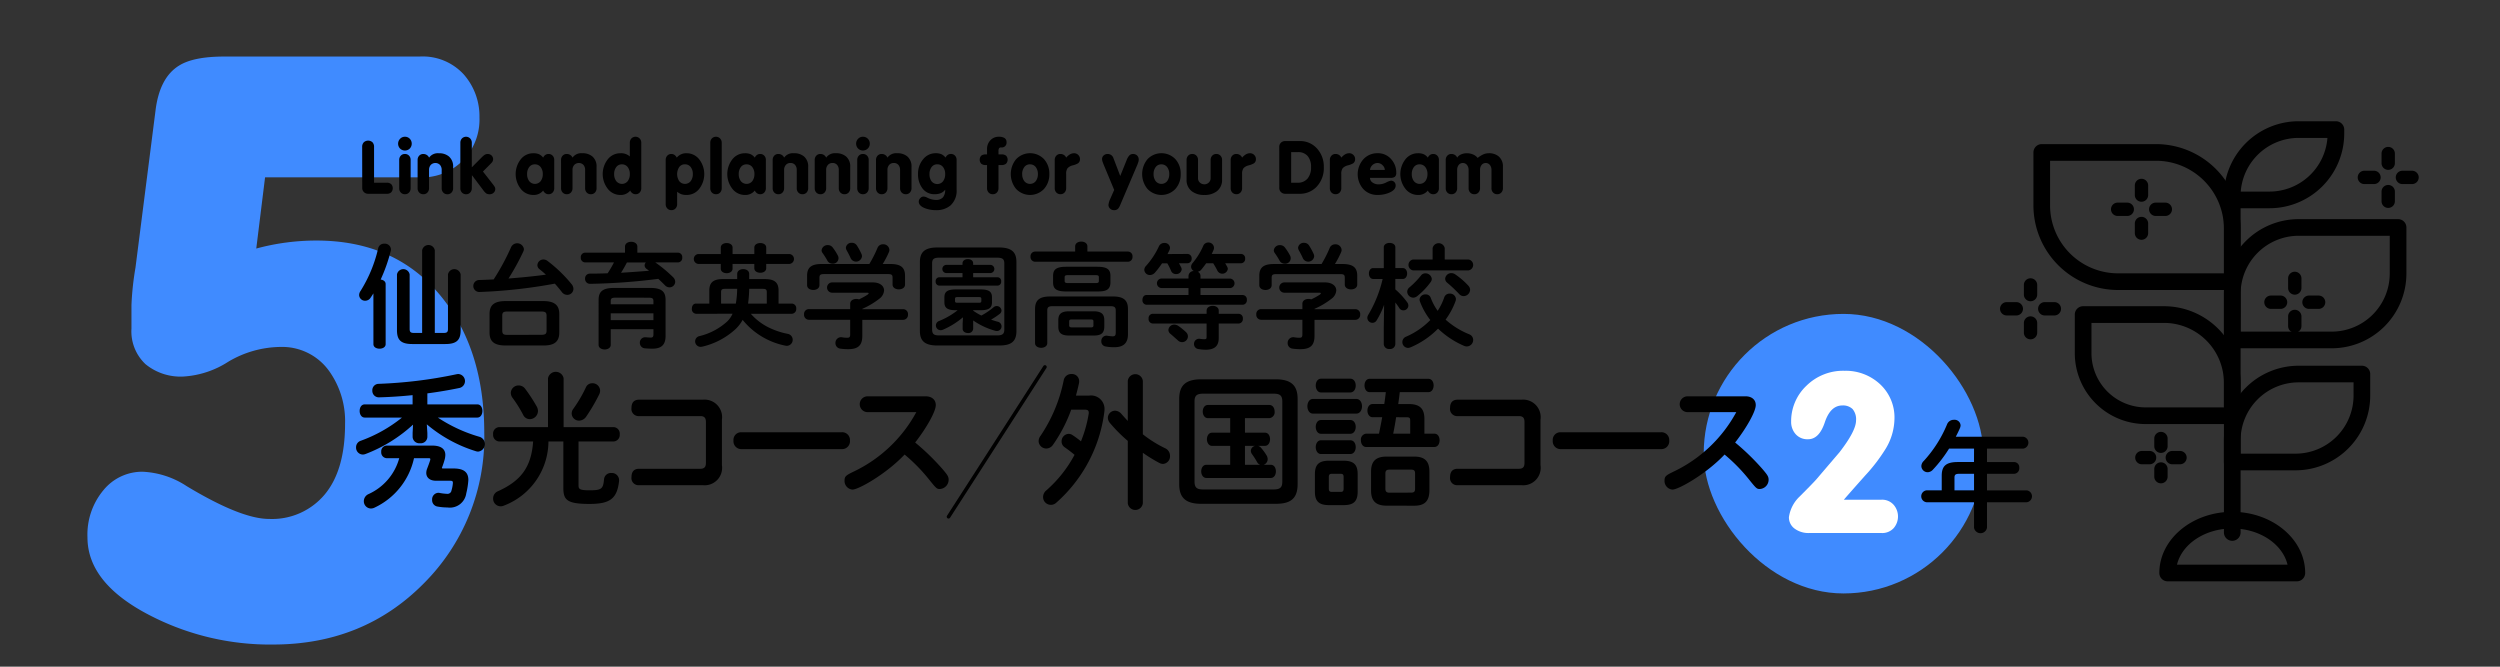 <svg xmlns="http://www.w3.org/2000/svg" viewBox="0 0 375 100">
  <rect x="0" y="0" width="375" height="100" fill="#333333" stroke="none"/>
  <g id="space">
    <g opacity="0">
      <rect width="375" height="100" fill="red"/>
    </g>
  </g>
  <g id="レイヤー_8" data-name="レイヤー 8">
    <path d="M349.761,52.243H334.838a1.25,1.25,0,0,1-1.25-1.25V44.071a11.218,11.218,0,0,1,11.2-11.2h14.923a1.25,1.25,0,0,1,1.25,1.25v6.921A11.217,11.217,0,0,1,349.761,52.243Zm-13.673-2.5h13.673a8.715,8.715,0,0,0,8.7-8.705V35.367H344.793a8.715,8.715,0,0,0-8.7,8.7Z"/>
    <path d="M334.838,43.5H317.7a12.7,12.7,0,0,1-12.685-12.684V22.866a1.25,1.25,0,0,1,1.25-1.25H323.4A12.7,12.7,0,0,1,336.088,34.3v7.95A1.249,1.249,0,0,1,334.838,43.5ZM307.511,24.116v6.7A10.2,10.2,0,0,0,317.7,41h15.892V34.3A10.2,10.2,0,0,0,323.4,24.116Z"/>
    <path d="M340.435,31.236h-5.6a1.25,1.25,0,0,1-1.25-1.25v-.6a11.218,11.218,0,0,1,11.2-11.2h5.6a1.25,1.25,0,0,1,1.25,1.25v.594A11.218,11.218,0,0,1,340.435,31.236Zm-4.322-2.5h4.322a8.716,8.716,0,0,0,8.68-8.05h-4.322A8.715,8.715,0,0,0,336.113,28.736Z"/>
    <path d="M334.838,63.61H321.847A10.64,10.64,0,0,1,311.22,52.982v-5.8a1.25,1.25,0,0,1,1.25-1.25H324.6a11.5,11.5,0,0,1,11.487,11.487V62.36A1.25,1.25,0,0,1,334.838,63.61ZM313.72,48.436v4.546a8.137,8.137,0,0,0,8.127,8.128h11.741V57.423a9,9,0,0,0-8.987-8.987Z"/>
    <path d="M334.838,81.121a1.25,1.25,0,0,1-1.25-1.25V29.778a1.25,1.25,0,0,1,2.5,0V79.871A1.249,1.249,0,0,1,334.838,81.121Z"/>
    <path d="M344.526,87.2H325.15a1.249,1.249,0,0,1-1.25-1.25c0-5.059,4.906-9.175,10.938-9.175s10.938,4.116,10.938,9.175A1.249,1.249,0,0,1,344.526,87.2Zm-17.978-2.5h16.58c-.742-3.086-4.177-5.425-8.29-5.425S327.29,81.615,326.548,84.7Z"/>
    <path d="M38.44,37.282a34.463,34.463,0,0,1,9-1.2q12,0,18.841,8.52,6.358,7.92,6.359,20.28A30.948,30.948,0,0,1,63.58,87.5q-9.061,9.18-22.62,9.18a39.2,39.2,0,0,1-18.6-4.44q-9.241-4.8-9.24-11.64a10.4,10.4,0,0,1,2.4-7.08,7.5,7.5,0,0,1,5.88-2.76,13.057,13.057,0,0,1,6.6,2.16q8.16,4.921,12.36,4.92a10.293,10.293,0,0,0,8.34-3.66q3.06-3.66,3.06-10.62a12.934,12.934,0,0,0-2.4-7.92,8.657,8.657,0,0,0-7.2-3.6,15.627,15.627,0,0,0-7.92,2.22,13.906,13.906,0,0,1-6.72,2.22,8.278,8.278,0,0,1-5.7-1.86,6.752,6.752,0,0,1-2.1-5.341V45.743a43.132,43.132,0,0,1,.6-5.58l3-23.52q.6-5.042,3.6-6.84,2.16-1.32,6.72-1.32H62.92a8.336,8.336,0,0,1,6.66,2.7,9.482,9.482,0,0,1,2.34,6.42,8.8,8.8,0,0,1-2.16,6.12,8.622,8.622,0,0,1-6.84,2.88H39.76Z" fill="#408bff"/>
    <g>
      <rect x="255.556" y="47.085" width="41.932" height="41.932" rx="20.966" fill="#408bff"/>
      <path d="M282.218,74.956a2.3,2.3,0,0,1,1.822.757,2.674,2.674,0,0,1,.016,3.5,2.306,2.306,0,0,1-1.838.74h-10.83A3.485,3.485,0,0,1,269.2,79.3a2.074,2.074,0,0,1-.861-1.723,5.28,5.28,0,0,1,1.623-3.113q1.92-1.92,2.451-2.516,1.755-2.055,3.511-4.108,2.483-3.211,2.483-4.769a2.365,2.365,0,0,0-.529-1.722,2.062,2.062,0,0,0-1.524-.53q-1.788,0-2.633,2.534t-2.5,2.533a2.339,2.339,0,0,1-1.887-.778,2.743,2.743,0,0,1-.663-1.838,7.314,7.314,0,0,1,2.285-5.4,7.83,7.83,0,0,1,5.73-2.252A7.541,7.541,0,0,1,282,57.621a6.791,6.791,0,0,1,2.169,5.226,8.913,8.913,0,0,1-1.325,4.478,25.887,25.887,0,0,1-3.046,3.982q-2.982,3.351-3.213,3.649Z" fill="#fff"/>
    </g>
    <g>
      <path d="M54.325,22.051a.96.96,0,0,1,.248-.71.976.976,0,0,1,1.292-.005.968.968,0,0,1,.243.716v5.355h1.914a.923.923,0,0,1,.659.219.909.909,0,0,1,0,1.219.915.915,0,0,1-.654.224h-2.8a.9.9,0,0,1-.627-.243.851.851,0,0,1-.265-.66Z"/>
      <path d="M60.739,20.511a.989.989,0,0,1,.726.3,1.064,1.064,0,0,1,0,1.473,1.037,1.037,0,0,1-1.453,0,1.05,1.05,0,0,1,.006-1.468A.982.982,0,0,1,60.739,20.511Zm-.858,3.475a.9.9,0,0,1,.236-.632.8.8,0,0,1,.622-.258.816.816,0,0,1,.616.253.886.886,0,0,1,.241.637v4.247a.915.915,0,0,1-.236.643.8.8,0,0,1-.621.259.816.816,0,0,1-.616-.253.9.9,0,0,1-.242-.649Z"/>
      <path d="M62.642,23.986a.9.9,0,0,1,.236-.632A.8.8,0,0,1,63.5,23.1a.927.927,0,0,1,.561.176.871.871,0,0,1,.3.374,1.6,1.6,0,0,1,1.474-.66,2.227,2.227,0,0,1,1.507.484,1.932,1.932,0,0,1,.627,1.551v3.212a.916.916,0,0,1-.237.643.8.8,0,0,1-.621.259.82.82,0,0,1-.617-.253.9.9,0,0,1-.241-.649v-2.74A1.126,1.126,0,0,0,66,24.74a.968.968,0,0,0-1.386,0,1.1,1.1,0,0,0-.258.753v2.74a.916.916,0,0,1-.237.643.8.8,0,0,1-.621.259.816.816,0,0,1-.616-.253.9.9,0,0,1-.242-.649Z"/>
      <path d="M69.054,21.412a.92.92,0,0,1,.237-.643.865.865,0,0,1,1.238.006.909.909,0,0,1,.242.637V25.1l1.4-1.408a4.72,4.72,0,0,1,.44-.408.876.876,0,0,1,.527-.186.815.815,0,0,1,.6.23.762.762,0,0,1,.231.562.8.8,0,0,1-.231.527c-.043.052-.168.18-.374.386l-.923.924,1.441,1.847a3.9,3.9,0,0,1,.264.364.714.714,0,0,1-.055.924.824.824,0,0,1-.649.275.91.91,0,0,1-.484-.11,2.026,2.026,0,0,1-.451-.473l-1.716-2.277-.022,1.958a.916.916,0,0,1-.237.643.8.8,0,0,1-.621.259.816.816,0,0,1-.616-.253.9.9,0,0,1-.243-.649Z"/>
      <path d="M83.135,28.233a.916.916,0,0,1-.237.643.8.8,0,0,1-.621.259.789.789,0,0,1-.49-.165,1,1,0,0,1-.313-.386,1.8,1.8,0,0,1-1.474.66,2.368,2.368,0,0,1-1.881-.913,3.593,3.593,0,0,1-.006-4.438A2.374,2.374,0,0,1,80,22.986a2.162,2.162,0,0,1,.841.142,1.671,1.671,0,0,1,.633.518,1.036,1.036,0,0,1,.286-.374.8.8,0,0,1,.517-.176.816.816,0,0,1,.616.253.887.887,0,0,1,.242.637Zm-4.07-2.123a1.707,1.707,0,0,0,.313,1.055,1.1,1.1,0,0,0,1.727,0,1.717,1.717,0,0,0,.314-1.05,1.665,1.665,0,0,0-.3-1.024,1.047,1.047,0,0,0-.881-.439,1.019,1.019,0,0,0-.863.418A1.691,1.691,0,0,0,79.065,26.11Z"/>
      <path d="M84.157,23.986a.9.9,0,0,1,.237-.632.8.8,0,0,1,.621-.258.923.923,0,0,1,.561.176.871.871,0,0,1,.3.374,1.6,1.6,0,0,1,1.474-.66,2.226,2.226,0,0,1,1.507.484,1.932,1.932,0,0,1,.627,1.551v3.212a.915.915,0,0,1-.236.643.805.805,0,0,1-.622.259.819.819,0,0,1-.616-.253.9.9,0,0,1-.242-.649v-2.74a1.125,1.125,0,0,0-.247-.753.968.968,0,0,0-1.386,0,1.092,1.092,0,0,0-.259.753v2.74a.919.919,0,0,1-.236.643.805.805,0,0,1-.622.259.818.818,0,0,1-.616-.253.9.9,0,0,1-.242-.649Z"/>
      <path d="M96.191,28.233a.915.915,0,0,1-.236.643.805.805,0,0,1-.622.259.787.787,0,0,1-.489-.165.989.989,0,0,1-.313-.386,1.8,1.8,0,0,1-1.475.66,2.368,2.368,0,0,1-1.88-.913,3.593,3.593,0,0,1-.006-4.438,2.371,2.371,0,0,1,1.886-.907,1.947,1.947,0,0,1,1.419.484V21.412a.916.916,0,0,1,.237-.643.863.863,0,0,1,1.237.006.9.9,0,0,1,.242.637Zm-4.07-2.123a1.708,1.708,0,0,0,.314,1.055,1.1,1.1,0,0,0,1.727,0,1.716,1.716,0,0,0,.313-1.05,1.665,1.665,0,0,0-.3-1.024,1.045,1.045,0,0,0-.88-.439,1.018,1.018,0,0,0-.863.418A1.692,1.692,0,0,0,92.121,26.11Z"/>
      <path d="M99.854,23.986a.9.9,0,0,1,.237-.632.8.8,0,0,1,.621-.258.781.781,0,0,1,.49.165,1,1,0,0,1,.313.385,1.8,1.8,0,0,1,1.475-.66,2.373,2.373,0,0,1,1.886.907,3.613,3.613,0,0,1,0,4.444,2.373,2.373,0,0,1-1.886.907,2.226,2.226,0,0,1-.826-.126,2.431,2.431,0,0,1-.593-.357v1.862a.915.915,0,0,1-.237.641.8.8,0,0,1-.622.258.816.816,0,0,1-.616-.253.9.9,0,0,1-.242-.649Zm4.071,2.124a1.665,1.665,0,0,0-.3-1.024,1.045,1.045,0,0,0-.88-.439,1.019,1.019,0,0,0-.863.418,1.918,1.918,0,0,0,0,2.1,1.1,1.1,0,0,0,1.727,0A1.717,1.717,0,0,0,103.925,26.11Z"/>
      <path d="M106.542,21.412a.916.916,0,0,1,.237-.643.863.863,0,0,1,1.237.006.909.909,0,0,1,.242.637v6.821a.919.919,0,0,1-.236.643.805.805,0,0,1-.622.259.819.819,0,0,1-.616-.253.9.9,0,0,1-.242-.649Z"/>
      <path d="M114.88,28.233a.916.916,0,0,1-.237.643.8.8,0,0,1-.621.259.792.792,0,0,1-.49-.165,1,1,0,0,1-.313-.386,1.8,1.8,0,0,1-1.474.66,2.368,2.368,0,0,1-1.881-.913,3.593,3.593,0,0,1-.006-4.438,2.374,2.374,0,0,1,1.887-.907,2.158,2.158,0,0,1,.841.142,1.671,1.671,0,0,1,.633.518,1.036,1.036,0,0,1,.286-.374.8.8,0,0,1,.517-.176.816.816,0,0,1,.616.253.887.887,0,0,1,.242.637Zm-4.07-2.123a1.707,1.707,0,0,0,.313,1.055,1.1,1.1,0,0,0,1.727,0,1.717,1.717,0,0,0,.314-1.05,1.665,1.665,0,0,0-.3-1.024,1.046,1.046,0,0,0-.88-.439,1.019,1.019,0,0,0-.864.418A1.691,1.691,0,0,0,110.81,26.11Z"/>
      <path d="M115.9,23.986a.906.906,0,0,1,.236-.632.8.8,0,0,1,.622-.258.927.927,0,0,1,.561.176.871.871,0,0,1,.3.374,1.6,1.6,0,0,1,1.474-.66,2.227,2.227,0,0,1,1.507.484,1.932,1.932,0,0,1,.627,1.551v3.212a.916.916,0,0,1-.237.643.8.8,0,0,1-.621.259.816.816,0,0,1-.616-.253.9.9,0,0,1-.242-.649v-2.74a1.126,1.126,0,0,0-.248-.753.867.867,0,0,0-.7-.292.877.877,0,0,0-.688.292,1.1,1.1,0,0,0-.258.753v2.74a.919.919,0,0,1-.236.643.808.808,0,0,1-.622.259.816.816,0,0,1-.616-.253.9.9,0,0,1-.242-.649Z"/>
      <path d="M122.206,23.986a.9.9,0,0,1,.237-.632.8.8,0,0,1,.621-.258.923.923,0,0,1,.561.176.871.871,0,0,1,.3.374,1.6,1.6,0,0,1,1.474-.66,2.226,2.226,0,0,1,1.507.484,1.932,1.932,0,0,1,.627,1.551v3.212a.919.919,0,0,1-.236.643.805.805,0,0,1-.622.259.819.819,0,0,1-.616-.253.9.9,0,0,1-.242-.649v-2.74a1.125,1.125,0,0,0-.247-.753.868.868,0,0,0-.7-.292.877.877,0,0,0-.688.292,1.1,1.1,0,0,0-.258.753v2.74a.919.919,0,0,1-.236.643.805.805,0,0,1-.622.259.818.818,0,0,1-.616-.253.9.9,0,0,1-.242-.649Z"/>
      <path d="M129.444,20.511a1.014,1.014,0,0,1,1.023,1.033,1,1,0,0,1-.3.737,1.036,1.036,0,0,1-1.452,0,1.048,1.048,0,0,1,.006-1.468A.979.979,0,0,1,129.444,20.511Zm-.858,3.475a.9.9,0,0,1,.237-.632.8.8,0,0,1,.621-.258.813.813,0,0,1,.616.253.887.887,0,0,1,.242.637v4.247a.919.919,0,0,1-.236.643.805.805,0,0,1-.622.259.819.819,0,0,1-.616-.253.9.9,0,0,1-.242-.649Z"/>
      <path d="M131.4,23.986a.906.906,0,0,1,.236-.632.8.8,0,0,1,.622-.258.927.927,0,0,1,.561.176.871.871,0,0,1,.3.374,1.6,1.6,0,0,1,1.474-.66,2.227,2.227,0,0,1,1.507.484,1.932,1.932,0,0,1,.627,1.551v3.212a.919.919,0,0,1-.236.643.805.805,0,0,1-.622.259.816.816,0,0,1-.616-.253.9.9,0,0,1-.242-.649v-2.74a1.126,1.126,0,0,0-.248-.753.866.866,0,0,0-.7-.292.877.877,0,0,0-.688.292,1.1,1.1,0,0,0-.258.753v2.74a.919.919,0,0,1-.236.643.808.808,0,0,1-.622.259.816.816,0,0,1-.616-.253.9.9,0,0,1-.242-.649Z"/>
      <path d="M143.491,28.452a2.96,2.96,0,0,1-.924,2.371,3.244,3.244,0,0,1-2.189.7,4.507,4.507,0,0,1-1.617-.285q-.945-.361-.946-1a.732.732,0,0,1,.226-.519.67.67,0,0,1,.489-.236,1.238,1.238,0,0,1,.528.151,2.993,2.993,0,0,0,1.287.355,1.369,1.369,0,0,0,1.1-.39,1.741,1.741,0,0,0,.33-1.15,1.524,1.524,0,0,1-.726.548,2.461,2.461,0,0,1-.858.135,2.188,2.188,0,0,1-1.859-.925,3.431,3.431,0,0,1-.627-2.1,3.322,3.322,0,0,1,.765-2.217,2.371,2.371,0,0,1,1.886-.907,2.164,2.164,0,0,1,.842.142,1.676,1.676,0,0,1,.632.518,1.059,1.059,0,0,1,.286-.374.8.8,0,0,1,.517-.176.818.818,0,0,1,.616.251.88.88,0,0,1,.242.634ZM140.6,24.647a1.019,1.019,0,0,0-.863.418,1.692,1.692,0,0,0-.314,1.045,1.767,1.767,0,0,0,.308,1.083,1.106,1.106,0,0,0,1.733-.011,1.753,1.753,0,0,0,.313-1.072,1.659,1.659,0,0,0-.3-1.024A1.045,1.045,0,0,0,140.6,24.647Z"/>
      <path d="M148.056,24.757h-.2a1.021,1.021,0,0,1-.665-.193.9.9,0,0,1-.006-1.21,1.026,1.026,0,0,1,.671-.193h.2V22.38a1.876,1.876,0,0,1,.5-1.336,1.68,1.68,0,0,1,1.281-.533,1.64,1.64,0,0,1,.77.153.679.679,0,0,1,.374.65.714.714,0,0,1-.814.8.359.359,0,0,0-.3.121.752.752,0,0,0-.094.441v.483h.473a1.032,1.032,0,0,1,.666.193.879.879,0,0,1-.006,1.205,1.011,1.011,0,0,1-.66.2h-.473v3.476a.915.915,0,0,1-.236.643.805.805,0,0,1-.622.259.819.819,0,0,1-.616-.253.9.9,0,0,1-.242-.649Z"/>
      <path d="M157.4,26.11a3.239,3.239,0,0,1-.8,2.233,2.88,2.88,0,0,1-4.18,0,3.506,3.506,0,0,1,0-4.466,2.892,2.892,0,0,1,4.18-.006A3.216,3.216,0,0,1,157.4,26.11Zm-4.07,0a1.707,1.707,0,0,0,.313,1.055,1.1,1.1,0,0,0,1.727,0,1.717,1.717,0,0,0,.314-1.05,1.665,1.665,0,0,0-.3-1.024,1.046,1.046,0,0,0-.88-.439,1.019,1.019,0,0,0-.864.418A1.691,1.691,0,0,0,153.325,26.11Z"/>
      <path d="M158.209,23.986a.9.9,0,0,1,.237-.632.8.8,0,0,1,.621-.258.923.923,0,0,1,.561.176.871.871,0,0,1,.3.374,2.238,2.238,0,0,1,.517-.462,1.253,1.253,0,0,1,.671-.2.861.861,0,0,1,.616.252.848.848,0,0,1,.264.638.715.715,0,0,1-.3.627,2.922,2.922,0,0,1-.77.3,1.583,1.583,0,0,0-.792.429,1.426,1.426,0,0,0-.209.885v2.113a.916.916,0,0,1-.237.643.8.8,0,0,1-.621.259.818.818,0,0,1-.616-.253.9.9,0,0,1-.242-.649Z"/>
      <path d="M167.129,28.489l-1.463-3.515q-.155-.361-.258-.654a1.434,1.434,0,0,1-.1-.422.733.733,0,0,1,.248-.588.868.868,0,0,1,.588-.214.9.9,0,0,1,.88.648l1.012,2.652.957-2.366a2.223,2.223,0,0,1,.363-.66.742.742,0,0,1,.572-.274.884.884,0,0,1,.638.23.841.841,0,0,1,.242.637,1.12,1.12,0,0,1-.06.341c-.041.125-.09.264-.149.418L168.053,30.7a2.226,2.226,0,0,1-.319.582.788.788,0,0,1-.616.243.824.824,0,0,1-.649-.275.748.748,0,0,1-.2-.5,2.717,2.717,0,0,1,.286-.955Z"/>
      <path d="M177.106,26.11a3.235,3.235,0,0,1-.8,2.233,2.88,2.88,0,0,1-4.18,0,3.506,3.506,0,0,1,0-4.466,2.892,2.892,0,0,1,4.18-.006A3.211,3.211,0,0,1,177.106,26.11Zm-4.07,0a1.708,1.708,0,0,0,.314,1.055,1.1,1.1,0,0,0,1.727,0,1.716,1.716,0,0,0,.313-1.05,1.671,1.671,0,0,0-.3-1.024,1.048,1.048,0,0,0-.881-.439,1.018,1.018,0,0,0-.863.418A1.692,1.692,0,0,0,173.036,26.11Z"/>
      <path d="M183.311,26.935a2.094,2.094,0,0,1-.793,1.759,2.943,2.943,0,0,1-1.869.55,2.974,2.974,0,0,1-1.87-.55,2.078,2.078,0,0,1-.792-1.759V23.986a.9.9,0,0,1,.236-.632.8.8,0,0,1,.621-.258.817.817,0,0,1,.617.253.886.886,0,0,1,.241.637v2.707a.892.892,0,0,0,.287.7.963.963,0,0,0,.66.253.933.933,0,0,0,.637-.232.9.9,0,0,0,.308-.725V23.986a.9.9,0,0,1,.237-.632.8.8,0,0,1,.621-.258.817.817,0,0,1,.617.253.887.887,0,0,1,.242.637Z"/>
      <path d="M184.6,23.986a.9.9,0,0,1,.237-.632.8.8,0,0,1,.621-.258.923.923,0,0,1,.561.176.871.871,0,0,1,.3.374,2.238,2.238,0,0,1,.517-.462,1.253,1.253,0,0,1,.671-.2.859.859,0,0,1,.616.252.848.848,0,0,1,.264.638.715.715,0,0,1-.3.627,2.922,2.922,0,0,1-.77.3,1.588,1.588,0,0,0-.792.429,1.433,1.433,0,0,0-.209.885v2.113a.916.916,0,0,1-.237.643.8.8,0,0,1-.621.259.818.818,0,0,1-.616-.253.9.9,0,0,1-.242-.649Z"/>
      <path d="M191.889,22.062a.86.86,0,0,1,.259-.666.9.9,0,0,1,.633-.237h2.133a3.387,3.387,0,0,1,2.7,1.189,4.006,4.006,0,0,1,.957,2.706,4.05,4.05,0,0,1-1.1,2.98,3.445,3.445,0,0,1-2.553,1.035h-2.133a.9.9,0,0,1-.627-.243.847.847,0,0,1-.265-.66Zm1.783,5.345h.945a1.866,1.866,0,0,0,1.54-.65,2.611,2.611,0,0,0,.5-1.7,2.472,2.472,0,0,0-.484-1.621,1.82,1.82,0,0,0-1.474-.618h-1.023Z"/>
      <path d="M199.479,23.986a.9.9,0,0,1,.237-.632.8.8,0,0,1,.622-.258.927.927,0,0,1,.561.176.871.871,0,0,1,.3.374,2.2,2.2,0,0,1,.517-.462,1.25,1.25,0,0,1,.671-.2.859.859,0,0,1,.615.252.844.844,0,0,1,.264.638.717.717,0,0,1-.3.627,2.938,2.938,0,0,1-.77.3,1.583,1.583,0,0,0-.792.429,1.426,1.426,0,0,0-.209.885v2.113a.92.92,0,0,1-.237.643.8.8,0,0,1-.621.259.82.82,0,0,1-.617-.253.9.9,0,0,1-.242-.649Z"/>
      <path d="M205.5,26.682a.828.828,0,0,0,.275.615,1.524,1.524,0,0,0,1.1.353,2.431,2.431,0,0,0,1.045-.276,2.6,2.6,0,0,1,.716-.274.692.692,0,0,1,.511.2.735.735,0,0,1,.2.545q0,.6-.83,1a4.292,4.292,0,0,1-1.864.395,2.825,2.825,0,0,1-2.173-.9A3.365,3.365,0,0,1,204.5,23.9a2.807,2.807,0,0,1,2.157-.918,2.593,2.593,0,0,1,2.024.9,2.971,2.971,0,0,1,.758,2.034.749.749,0,0,1-.2.595,1,1,0,0,1-.639.165Zm2.223-1.189a.983.983,0,0,0-.3-.671,1.068,1.068,0,0,0-.814-.374,1.17,1.17,0,0,0-1.112,1.045Z"/>
      <path d="M215.836,28.233a.915.915,0,0,1-.236.643.805.805,0,0,1-.622.259.787.787,0,0,1-.489-.165.989.989,0,0,1-.313-.386,1.8,1.8,0,0,1-1.475.66,2.368,2.368,0,0,1-1.88-.913,3.593,3.593,0,0,1-.006-4.438,2.371,2.371,0,0,1,1.886-.907,2.167,2.167,0,0,1,.842.142,1.686,1.686,0,0,1,.633.518,1.045,1.045,0,0,1,.285-.374.8.8,0,0,1,.517-.176.813.813,0,0,1,.616.253.883.883,0,0,1,.242.637Zm-4.07-2.123a1.708,1.708,0,0,0,.314,1.055,1.1,1.1,0,0,0,1.727,0,1.716,1.716,0,0,0,.313-1.05,1.665,1.665,0,0,0-.3-1.024,1.045,1.045,0,0,0-.88-.439,1.018,1.018,0,0,0-.863.418A1.692,1.692,0,0,0,211.766,26.11Z"/>
      <path d="M216.859,23.986a.906.906,0,0,1,.236-.632.8.8,0,0,1,.622-.258.927.927,0,0,1,.561.176.871.871,0,0,1,.3.374,1.332,1.332,0,0,1,.594-.49,2.149,2.149,0,0,1,.88-.17,2.384,2.384,0,0,1,.869.17,1.678,1.678,0,0,1,.726.534,4.555,4.555,0,0,1,.7-.462,2.084,2.084,0,0,1,.957-.242,2.226,2.226,0,0,1,1.507.484,1.932,1.932,0,0,1,.627,1.551v3.212a.916.916,0,0,1-.237.643.8.8,0,0,1-.621.259.818.818,0,0,1-.616-.253.9.9,0,0,1-.242-.649v-2.74a1.19,1.19,0,0,0-.231-.736.8.8,0,0,0-1.259-.006,1.2,1.2,0,0,0-.226.742v2.74a.916.916,0,0,1-.237.643.8.8,0,0,1-.621.259.818.818,0,0,1-.616-.253.9.9,0,0,1-.242-.649v-2.74a1.19,1.19,0,0,0-.231-.736.8.8,0,0,0-1.259-.006,1.2,1.2,0,0,0-.226.742v2.74a.919.919,0,0,1-.236.643.808.808,0,0,1-.622.259.818.818,0,0,1-.616-.253.9.9,0,0,1-.242-.649Z"/>
    </g>
    <g>
      <path d="M56.01,44.006c-.135.221-.271.425-.407.629a.97.97,0,0,1-.833.476.886.886,0,0,1-.9-.85,1.088,1.088,0,0,1,.2-.6,20.681,20.681,0,0,0,2.667-6.46.882.882,0,0,1,.917-.646.9.9,0,0,1,.987.849,1.391,1.391,0,0,1-.033.256A24.876,24.876,0,0,1,57.1,41.932c.391.051.747.272.747.679v9.011c0,.459-.458.68-.917.68s-.917-.221-.917-.68Zm7.311-6.46a.965.965,0,0,1,1.9,0V49.939h1.362c.443,0,.613-.136.613-.578V41.167a.965.965,0,0,1,1.9,0v8.381c0,1.462-.611,2.057-2.293,2.057H61.84c-1.682,0-2.293-.595-2.293-2.057V41.167a.965.965,0,0,1,1.9,0v8.194c0,.442.17.578.613.578h1.26Z"/>
      <path d="M71.905,43.8a.9.9,0,0,1-.018-1.8c.681-.017,1.412-.052,2.16-.085a34.551,34.551,0,0,0,2.618-4.846,1.017,1.017,0,0,1,1.921.273.793.793,0,0,1-.085.374,35.021,35.021,0,0,1-2.227,4.062c1.207-.1,2.431-.2,3.638-.339.662-.068,1.308-.153,1.972-.239-.306-.288-.629-.56-.952-.815a.766.766,0,0,1-.323-.612.9.9,0,0,1,.9-.85,1.011,1.011,0,0,1,.646.238,20.989,20.989,0,0,1,3.587,3.468,1.132,1.132,0,0,1,.272.7.911.911,0,0,1-.918.9,1.009,1.009,0,0,1-.833-.443c-.323-.407-.663-.832-1.037-1.24A76.987,76.987,0,0,1,71.905,43.8Zm3.927,8.023c-1.734,0-2.4-.629-2.4-1.937V47.1c0-1.309.663-1.938,2.4-1.938h5.661c1.7,0,2.4.629,2.4,1.938v2.788c0,1.564-1,1.937-2.4,1.937Zm5.321-1.6c.68,0,.833-.154.833-.646V47.389c0-.51-.153-.663-.833-.663h-5c-.68,0-.816.153-.816.663v2.193c0,.612.289.646.816.646Z"/>
      <path d="M93.75,37c0-.493.459-.731.935-.731.459,0,.918.238.918.731v.9h6.119a.652.652,0,0,1,.613.731.659.659,0,0,1-.613.729H98.289a20.54,20.54,0,0,1,2.685,2.229.948.948,0,0,1,.307.68.851.851,0,0,1-.851.834.941.941,0,0,1-.7-.324c-.289-.29-.629-.63-.986-.952a91.259,91.259,0,0,1-10.217.748.736.736,0,0,1-.766-.782.709.709,0,0,1,.732-.748c.867,0,1.767-.018,2.652-.051a15.623,15.623,0,0,0,.952-1.634H87.749a.673.673,0,0,1-.63-.729.665.665,0,0,1,.63-.731h6Zm3.757,6.188c1.716,0,2.329.526,2.329,1.8V50.4c0,1.307-.613,1.9-1.972,1.9-.323,0-.766-.018-1.123-.051a.812.812,0,0,1-.764-.832.8.8,0,0,1,.782-.832h.119a6.37,6.37,0,0,0,.748.051c.255,0,.39-.1.39-.477v-.783H91.608V51.74c0,.442-.459.68-.9.68-.459,0-.918-.238-.918-.68V44.991c0-1.274.629-1.8,2.328-1.8Zm-5.151,1.46c-.613,0-.748.119-.748.544v.444h6.408V45.2c0-.425-.135-.544-.747-.544ZM98.016,47H91.608v1.022h6.408Zm-3.977-7.634c-.273.528-.561,1.039-.884,1.548,1.411-.085,2.8-.186,4.2-.3-.119-.1-.239-.188-.357-.273a.671.671,0,0,1-.306-.527.65.65,0,0,1,.187-.443Z"/>
      <path d="M104.408,47.066a.684.684,0,0,1-.628-.765c0-.392.2-.765.628-.765h1.99V43.581c0-1.156.544-1.718,2.023-1.718h2.159V41.1c0-.493.459-.732.9-.732.459,0,.9.239.9.732v.764h2.379c1.479,0,2.024.562,2.024,1.718v1.955h2.006a.687.687,0,0,1,.646.765.7.7,0,0,1-.646.765H112.62a8.687,8.687,0,0,0,3.059,2.227,11.273,11.273,0,0,0,2.466.781.906.906,0,0,1-.119,1.8,1.312,1.312,0,0,1-.255-.034,11.01,11.01,0,0,1-6.375-3.859,5.767,5.767,0,0,1-1.037,1.36,11.067,11.067,0,0,1-5,2.652,1.31,1.31,0,0,1-.255.033.822.822,0,0,1-.833-.833.81.81,0,0,1,.663-.781,9.471,9.471,0,0,0,4.165-2.21,3.791,3.791,0,0,0,.782-1.139Zm14.042-8.959a.746.746,0,0,1,0,1.479h-3.518v.646c0,.459-.442.68-.884.68-.459,0-.9-.221-.9-.68v-.646h-3.264V40.3c0,.441-.442.68-.884.68s-.884-.239-.884-.68v-.714H104.7a.749.749,0,0,1,0-1.479h3.417v-.969c0-.459.442-.68.884-.68s.884.221.884.68v.969h3.264v-.969c0-.459.442-.68.9-.68.442,0,.884.221.884.68v.969Zm-8.074,7.429a13.825,13.825,0,0,0,.2-2.211h-1.836c-.459,0-.578.137-.578.494v1.717Zm4.641,0V43.819c0-.357-.119-.494-.578-.494h-2.057a19.064,19.064,0,0,1-.17,2.211Z"/>
      <path d="M127.528,45.57c0-.494.459-.731.918-.731a1.16,1.16,0,0,1,.408.067,10.868,10.868,0,0,0,1.275-.7c.1-.085.17-.153.17-.2,0-.068-.1-.1-.272-.1h-5.236a.773.773,0,0,1,0-1.544h6.12c1.122,0,1.7.56,1.7,1.206a1.683,1.683,0,0,1-.731,1.257,11.679,11.679,0,0,1-2.533,1.5v.051h6.12a.73.73,0,0,1,.731.8.739.739,0,0,1-.731.8h-6.12v2.416c0,1.443-.663,1.986-2.125,1.986a8.713,8.713,0,0,1-1.19-.084.816.816,0,0,1-.714-.832.843.843,0,0,1,.833-.883.578.578,0,0,1,.17.017,4.5,4.5,0,0,0,.765.067c.34,0,.442-.119.442-.509V47.966h-6.205a.736.736,0,0,1-.714-.8.727.727,0,0,1,.714-.8h6.205ZM130.4,39.6a17.761,17.761,0,0,0,1.224-2.414.871.871,0,0,1,.833-.544.9.9,0,0,1,.952.833.793.793,0,0,1-.085.374,13.084,13.084,0,0,1-.918,1.751h1.156c1.581,0,2.193.543,2.193,1.766v1.311c0,.492-.459.729-.935.729-.459,0-.935-.237-.935-.729v-1c0-.443-.119-.563-.7-.563h-9.554c-.578,0-.714.12-.714.563v1.089c0,.492-.459.729-.918.729-.476,0-.935-.237-.935-.729v-1.4c0-1.223.612-1.766,2.176-1.766Zm-4.726-1.275a.83.83,0,0,1-.816,1.224.862.862,0,0,1-.782-.51,10.939,10.939,0,0,0-.7-1.1.654.654,0,0,1-.136-.409.888.888,0,0,1,.935-.764.9.9,0,0,1,.731.357A8.427,8.427,0,0,1,125.675,38.329Zm3.536-.256a.865.865,0,0,1,.085.392.893.893,0,0,1-1.7.255c-.153-.358-.374-.765-.578-1.139a.886.886,0,0,1-.136-.426.839.839,0,0,1,.9-.73.863.863,0,0,1,.765.425A9.582,9.582,0,0,1,129.211,38.073Z"/>
      <path d="M140.6,51.824c-1.921,0-2.616-.729-2.616-2.173V39.314c0-1.462.695-2.192,2.616-2.192h9.248c1.938,0,2.617.73,2.617,2.192V49.651c0,1.766-1.018,2.173-2.617,2.173Zm8.942-1.51c.851,0,1.106-.239,1.106-.9V39.535c0-.664-.255-.885-1.106-.885h-8.636c-.851,0-1.089.221-1.089.885v9.877c0,.782.375.9,1.089.9Zm-5.167-10.8c0-.444.408-.648.8-.648.407,0,.8.2.8.648v.22h2.636a.616.616,0,0,1,0,1.223h-2.636v.631h3.656a.559.559,0,0,1,.545.628.567.567,0,0,1-.545.628H140.89a.578.578,0,0,1-.544-.628.569.569,0,0,1,.544-.628h3.486v-.631h-2.482a.616.616,0,0,1,0-1.223h2.482Zm-1,7.019c-1.324,0-1.715-.39-1.715-1.206v-.715c0-.815.391-1.2,1.715-1.2h3.708c1.325,0,1.715.39,1.715,1.2v.715c0,.816-.39,1.206-1.715,1.206h-1.107v.068a9.032,9.032,0,0,0,1.226.731,10.209,10.209,0,0,0,1.834-1.24.713.713,0,0,1,.477-.187.724.724,0,0,1,.715.679.644.644,0,0,1-.289.51,10.488,10.488,0,0,1-1.277.85q.486.18.97.307a.72.72,0,0,1,.6.7.69.69,0,0,1-.7.7,1.242,1.242,0,0,1-.255-.035,10.9,10.9,0,0,1-3.3-1.547v1.242a.7.7,0,0,1-.781.645c-.407,0-.8-.22-.8-.645v-.749l.052-.97a12.12,12.12,0,0,1-2.976,1.854,1.074,1.074,0,0,1-.357.085.712.712,0,0,1-.222-1.394,11.293,11.293,0,0,0,2.754-1.6Zm3.47-1.12c.272,0,.357-.068.357-.272v-.308c0-.2-.085-.272-.357-.272H143.61c-.272,0-.358.068-.358.272v.308c0,.2.086.272.358.272Z"/>
      <path d="M161.273,36.969c0-.493.459-.732.918-.732s.918.239.918.732v.765h6.085a.692.692,0,0,1,.68.764.7.7,0,0,1-.68.764H155.257a.712.712,0,0,1-.681-.764.7.7,0,0,1,.681-.764h6.016Zm5.645,7.5c1.665,0,2.276.594,2.276,1.9v3.775c0,1.292-.645,1.938-2.038,1.938a6.426,6.426,0,0,1-1.361-.119.749.749,0,0,1-.595-.782.784.784,0,0,1,.748-.833.5.5,0,0,1,.153.016,6.618,6.618,0,0,0,.783.085c.357,0,.477-.135.477-.56V46.571c0-.475-.188-.645-.818-.645h-8.636c-.629,0-.817.17-.817.645v4.9c0,.459-.458.7-.916.7s-.917-.238-.917-.7v-5.1c0-1.308.611-1.9,2.276-1.9Zm-7-.75c-1.5,0-1.955-.425-1.955-1.358v-.971c0-.951.459-1.375,1.955-1.375h4.675c1.513,0,1.972.424,1.972,1.375v.971c0,1.256-.918,1.358-1.971,1.358Zm.441,6.612c-1.188,0-1.613-.424-1.613-1.341v-.953c0-.917.425-1.341,1.613-1.341h3.675c1.188,0,1.612.424,1.612,1.341v.953c0,1.1-.628,1.341-1.612,1.341Zm3.928-7.868c.442,0,.544-.068.544-.341v-.51c0-.273-.1-.341-.544-.341h-4.045c-.443,0-.545.068-.545.341v.544c0,.307.306.307.545.307Zm-.662,6.647c.307,0,.391-.085.391-.307v-.579c0-.221-.084-.306-.391-.306h-2.857c-.307,0-.392.085-.392.306V48.8c0,.256.17.307.392.307Z"/>
      <path d="M186.144,38.091a.633.633,0,0,1,.629.7.641.641,0,0,1-.629.7h-2.363c.1.169.2.34.29.51a.717.717,0,0,1,.1.34.83.83,0,0,1-1.564.256,10.565,10.565,0,0,0-.629-1.106h-1.053c-.239.34-.477.646-.715.936a.918.918,0,0,1-.544.34.683.683,0,0,1,.408.646v.374h4.437a.715.715,0,0,1,0,1.427h-4.437v1.039h6.341a.652.652,0,0,1,.613.73.661.661,0,0,1-.613.73H171.967a.659.659,0,0,1-.6-.73c0-.373.2-.73.6-.73h6.306V43.206H174.21a.715.715,0,0,1,0-1.427h4.063v-.374a.778.778,0,0,1,.8-.749.76.76,0,0,1-.409-.646.865.865,0,0,1,.221-.544,10.509,10.509,0,0,0,1.6-2.582.807.807,0,0,1,.765-.51.827.827,0,0,1,.85.781.882.882,0,0,1-.067.341c-.085.187-.171.391-.272.595Zm-8.041,0a.646.646,0,0,1,.646.7.655.655,0,0,1-.646.7h-1.258c.119.2.221.408.323.6a.759.759,0,0,1,.085.307.8.8,0,0,1-.849.714.784.784,0,0,1-.748-.493,8.708,8.708,0,0,0-.562-1.123h-.782a13.64,13.64,0,0,1-1.071,1.4,1.031,1.031,0,0,1-.748.358.83.83,0,0,1-.85-.784.9.9,0,0,1,.272-.594,11.766,11.766,0,0,0,1.921-2.923.875.875,0,0,1,.816-.51.787.787,0,0,1,.85.714,1.05,1.05,0,0,1-.085.374l-.289.578Zm2.89,8.5c0-.477.459-.715.918-.715.442,0,.9.238.9.715v.477H185.8a.653.653,0,0,1,.629.73.662.662,0,0,1-.629.73h-2.992v2.2c0,1.172-.629,1.731-1.955,1.731a6.812,6.812,0,0,1-1.088-.1.746.746,0,0,1-.663-.764.76.76,0,0,1,.918-.765,6.036,6.036,0,0,0,.612.052c.29,0,.357-.052.357-.357V48.527H172.9a.66.66,0,0,1-.612-.73.651.651,0,0,1,.612-.73h8.092ZM177.9,49.819a.9.9,0,0,1,.289.63.877.877,0,0,1-1.5.613c-.374-.324-.782-.7-1.105-.97a.763.763,0,0,1-.323-.6.866.866,0,0,1,.884-.8,1.061,1.061,0,0,1,.595.188A9.608,9.608,0,0,1,177.9,49.819Z"/>
      <path d="M195.358,45.57c0-.494.459-.731.918-.731a1.16,1.16,0,0,1,.408.067,10.868,10.868,0,0,0,1.275-.7c.1-.085.17-.153.17-.2,0-.068-.1-.1-.272-.1h-5.236a.773.773,0,0,1,0-1.544h6.12c1.123,0,1.7.56,1.7,1.206a1.683,1.683,0,0,1-.731,1.257,11.679,11.679,0,0,1-2.533,1.5v.051h6.12a.731.731,0,0,1,.732.8.74.74,0,0,1-.732.8h-6.12v2.416c0,1.443-.663,1.986-2.125,1.986a8.7,8.7,0,0,1-1.189-.084.816.816,0,0,1-.715-.832.843.843,0,0,1,.833-.883.578.578,0,0,1,.17.017,4.513,4.513,0,0,0,.765.067c.34,0,.442-.119.442-.509V47.966h-6.2a.736.736,0,0,1-.715-.8.727.727,0,0,1,.715-.8h6.2Zm2.873-5.966a17.761,17.761,0,0,0,1.224-2.414.871.871,0,0,1,.833-.544.9.9,0,0,1,.952.833.8.8,0,0,1-.084.374,13.2,13.2,0,0,1-.918,1.751h1.155c1.581,0,2.193.543,2.193,1.766v1.311c0,.492-.459.729-.935.729-.459,0-.934-.237-.934-.729v-1c0-.443-.12-.563-.7-.563h-9.553c-.579,0-.715.12-.715.563v1.089c0,.492-.459.729-.918.729-.476,0-.935-.237-.935-.729v-1.4c0-1.223.612-1.766,2.176-1.766Zm-4.726-1.275a.83.83,0,0,1-.816,1.224.863.863,0,0,1-.782-.51,10.939,10.939,0,0,0-.7-1.1.654.654,0,0,1-.136-.409.888.888,0,0,1,.936-.764.9.9,0,0,1,.73.357A8.256,8.256,0,0,1,193.505,38.329Zm3.536-.256a.865.865,0,0,1,.085.392.892.892,0,0,1-1.7.255c-.154-.358-.375-.765-.579-1.139a.886.886,0,0,1-.136-.426.84.84,0,0,1,.9-.73.862.862,0,0,1,.764.425A9.582,9.582,0,0,1,197.041,38.073Z"/>
      <path d="M205.983,41.847c-.425,0-.646-.408-.646-.817s.221-.815.63-.815h1.6V37.1c0-.442.442-.663.867-.663.442,0,.868.221.868.663v3.111h1.121c.425,0,.646.408.646.815s-.221.817-.646.817H209.3v1.564a11.281,11.281,0,0,1,1.767,1.921.86.86,0,0,1,.187.51.736.736,0,0,1-.748.714.721.721,0,0,1-.612-.34,8.454,8.454,0,0,0-.594-.833v6.239a.773.773,0,0,1-.868.731.781.781,0,0,1-.867-.731V49.174l.051-3.451a12.61,12.61,0,0,1-1.105,2.311.753.753,0,0,1-.645.392.769.769,0,0,1-.766-.748.92.92,0,0,1,.153-.476,18.609,18.609,0,0,0,2.142-5.355Zm14.4,8.3a.894.894,0,0,1,.594.833.976.976,0,0,1-.935.986,1.013,1.013,0,0,1-.425-.085,13.179,13.179,0,0,1-3.91-2.584,12.713,12.713,0,0,1-4.131,2.805,1.067,1.067,0,0,1-.374.085.873.873,0,0,1-.254-1.7,11.384,11.384,0,0,0,3.6-2.482A10.443,10.443,0,0,1,213,45.247a.993.993,0,0,1-.068-.306.859.859,0,0,1,.918-.783.772.772,0,0,1,.765.528,8.189,8.189,0,0,0,1.037,1.938,8.935,8.935,0,0,0,.986-2.023.829.829,0,0,1,.816-.561.887.887,0,0,1,.935.8.99.99,0,0,1-.05.306,11.059,11.059,0,0,1-1.5,2.8A12.062,12.062,0,0,0,220.383,50.143ZM213.8,41a.949.949,0,0,1,.969.833.78.78,0,0,1-.17.476,10.687,10.687,0,0,1-2.057,2.141.945.945,0,0,1-.561.2.928.928,0,0,1-.9-.884.875.875,0,0,1,.341-.663,12.3,12.3,0,0,0,1.733-1.786A.806.806,0,0,1,213.8,41Zm6.478-2.074a.826.826,0,0,1,0,1.632H211.95a.83.83,0,0,1,0-1.632h2.941v-1.7a.927.927,0,0,1,1.819,0v1.7Zm0,3.961a.894.894,0,0,1,.237.595.985.985,0,0,1-.968.935.891.891,0,0,1-.664-.306,20.943,20.943,0,0,0-1.819-1.717.765.765,0,0,1-.288-.578.918.918,0,0,1,.934-.85,1.014,1.014,0,0,1,.545.17A11.481,11.481,0,0,1,220.281,42.884Z"/>
    </g>
    <path d="M296.105,67.289h-3.744a20.035,20.035,0,0,1-2.448,3.187,1.1,1.1,0,0,1-.774.359.95.95,0,0,1-.936-.918,1.1,1.1,0,0,1,.36-.773,18.616,18.616,0,0,0,3.51-5.527,1.082,1.082,0,0,1,1.026-.648.9.9,0,0,1,.99.828,1.145,1.145,0,0,1-.09.4c-.18.431-.4.863-.63,1.313h10.116a.9.9,0,0,1,0,1.782h-5.436v2.016h4.086a.786.786,0,0,1,.756.864.82.82,0,0,1-.756.9h-4.086v2.484h5.976a.9.9,0,0,1,0,1.782h-5.976v3.817a.985.985,0,0,1-1.944,0V75.335h-7.146a.9.9,0,0,1,0-1.782h2.3V71.375c0-1.439.594-2.07,2.43-2.07h2.412Zm-2.178,3.78c-.612,0-.756.144-.756.594v1.89h2.934V71.069Z"/>
    <g>
      <path d="M54.72,62.636c-.522,0-.773-.506-.773-.989,0-.506.251-.991.773-.991h7.169V59.271c-1.693.175-3.386.286-5.016.33a.976.976,0,0,1-1.025-1.013.955.955,0,0,1,.941-1.012A67.712,67.712,0,0,0,68.43,56.147a1.475,1.475,0,0,1,.314-.044,1.06,1.06,0,0,1,.188,2.09c-1.484.307-3.135.593-4.828.813v1.65h7.482c.523,0,.774.485.774.991,0,.483-.251.989-.774.989H65.672a22.648,22.648,0,0,0,6.249,2.883,1.138,1.138,0,0,1-.188,2.221,1.134,1.134,0,0,1-.377-.066,20.986,20.986,0,0,1-7.335-4.025l.083,1.3v.617A.987.987,0,0,1,63,66.486a1,1,0,0,1-1.107-.923v-.617l.062-1.253a22.126,22.126,0,0,1-7.106,4.4,1.184,1.184,0,0,1-.439.089,1.036,1.036,0,0,1-1-1.078,1.021,1.021,0,0,1,.71-.991A21.5,21.5,0,0,0,60.3,62.636ZM62.1,68.731a10.708,10.708,0,0,1-5.873,7.391,1.274,1.274,0,0,1-.586.155,1.086,1.086,0,0,1-1.065-1.123,1.169,1.169,0,0,1,.689-1.034,8.313,8.313,0,0,0,4.62-5.389H58.022a.867.867,0,0,1-.836-.947.854.854,0,0,1,.836-.946h6.793c1.421,0,1.985.572,1.985,1.408a2.845,2.845,0,0,1-.1.682c-.146.528-.272.858-.418,1.255l.063.088h1.671c1.631,0,2.237.615,2.237,1.737a11.3,11.3,0,0,1-.314,2,2.482,2.482,0,0,1-2.821,2.112,8.393,8.393,0,0,1-1.463-.132.96.96,0,0,1-.836-1.011.977.977,0,0,1,.919-1.057.674.674,0,0,1,.209.022,7.462,7.462,0,0,0,1.108.132.6.6,0,0,0,.669-.506,5.125,5.125,0,0,0,.209-1.1V72.4c0-.219-.105-.286-.418-.286h-2.09c-.962,0-1.484-.484-1.484-1.187a1.81,1.81,0,0,1,.125-.616c.126-.33.314-.815.46-1.277a.446.446,0,0,0,.021-.154c0-.109-.063-.153-.251-.153Z"/>
      <path d="M82.2,56.74a1.192,1.192,0,0,1,2.341,0v7.327h7.5a.97.97,0,0,1,.919,1.078.983.983,0,0,1-.919,1.078H86.781v6.621c0,.528.209.7,1.671.7,1.756,0,2.028-.2,2.153-1.649a1.037,1.037,0,0,1,1.108-.947,1.085,1.085,0,0,1,1.15,1.056v.133c-.293,2.683-1.38,3.453-4.431,3.453-3.386,0-3.929-.594-3.929-2.4V66.223H82.266A10.355,10.355,0,0,1,75.6,75.836a1.173,1.173,0,0,1-.523.11,1.138,1.138,0,0,1-1.107-1.188,1.156,1.156,0,0,1,.731-1.077c3.449-1.563,5-3.609,5.267-7.458h-5.1a.981.981,0,0,1-.9-1.078.968.968,0,0,1,.9-1.078H82.2Zm-1.713,4.2a1.375,1.375,0,0,1,.208.725,1.246,1.246,0,0,1-1.232,1.21,1.1,1.1,0,0,1-.983-.638,18.856,18.856,0,0,0-1.609-2.574,1.27,1.27,0,0,1-.251-.725,1.165,1.165,0,0,1,1.192-1.122,1.215,1.215,0,0,1,.982.528A23.8,23.8,0,0,1,80.49,60.943Zm8.36-3.455a1.14,1.14,0,0,1,1.17,1.1,1.257,1.257,0,0,1-.146.595,27.171,27.171,0,0,1-1.965,3.344,1.32,1.32,0,0,1-1.045.572,1.093,1.093,0,0,1-1.107-1.057,1.133,1.133,0,0,1,.25-.725,19.741,19.741,0,0,0,1.881-3.212A1.026,1.026,0,0,1,88.85,57.488Z"/>
      <path d="M95.872,62.416a1.076,1.076,0,0,1-1.149-1.231c0-.771.355-1.233,1.149-1.233h9.573a2.632,2.632,0,0,1,2.842,3.014v6.8a2.617,2.617,0,0,1-2.842,3.013H95.872a1.064,1.064,0,0,1-1.149-1.209c0-.792.355-1.254,1.149-1.254h9.2c.815,0,.815-.595.815-.968V63.384c0-.374,0-.968-.815-.968Z"/>
      <path d="M126.26,64.836a1.164,1.164,0,0,1,1.233,1.233,1.184,1.184,0,0,1-1.233,1.3H111.254a1.182,1.182,0,0,1-1.233-1.276,1.149,1.149,0,0,1,1.233-1.254Z"/>
      <path d="M130.148,61.822a1.188,1.188,0,1,1,0-2.376h8.694c.815,0,1.526.418,1.526,1.321,0,.945-1.359,3.387-3.093,5.609a35.75,35.75,0,0,1,4.1,3.983c.752.879.92,1.143.92,1.605a1.391,1.391,0,0,1-1.338,1.387c-.439,0-.544-.111-1.672-1.519a25.885,25.885,0,0,0-3.595-3.651c-2.759,2.926-6.918,5.258-7.817,5.258a1.3,1.3,0,0,1-1.191-1.365c0-.637.251-.792,1.38-1.341a20.9,20.9,0,0,0,9.384-8.911Z"/>
      <path d="M163.4,59.336a2.021,2.021,0,0,1,2.278,2.09,3.449,3.449,0,0,1-.042.463,21.8,21.8,0,0,1-7.21,13.529,1.172,1.172,0,0,1-1.965-.88,1.307,1.307,0,0,1,.5-.99,18.929,18.929,0,0,0,4.221-5.323c-.543-.463-1.024-.815-1.463-1.122a1.036,1.036,0,0,1-.481-.88,1.117,1.117,0,0,1,1.045-1.145,1.015,1.015,0,0,1,.544.155,13.755,13.755,0,0,1,1.317.967,18.934,18.934,0,0,0,1.149-4.07.859.859,0,0,0,.021-.22c0-.374-.188-.462-.69-.462h-1.943a22.29,22.29,0,0,1-2.738,5.281,1.221,1.221,0,0,1-1,.549,1.152,1.152,0,0,1-1.15-1.1,1.348,1.348,0,0,1,.293-.814,22.919,22.919,0,0,0,3.469-8.316,1.149,1.149,0,0,1,1.17-.945,1.077,1.077,0,0,1,1.15,1.078,1.108,1.108,0,0,1-.021.263c-.125.617-.293,1.254-.46,1.892Zm8.026,5.809a17.688,17.688,0,0,0,3.343,2.09,1.234,1.234,0,0,1,.732,1.143,1.135,1.135,0,0,1-1.045,1.21,1.22,1.22,0,0,1-.565-.153,21.777,21.777,0,0,1-2.465-1.519v7.569a1.136,1.136,0,0,1-2.258,0V66.134a22.809,22.809,0,0,1-2.675-2.684,1.267,1.267,0,0,1-.314-.769,1.093,1.093,0,0,1,1.087-1.078,1.3,1.3,0,0,1,.962.506c.292.33.606.681.94,1.034V57.136a1.136,1.136,0,0,1,2.258,0Z"/>
      <path d="M180.182,75.571c-2.382,0-3.3-.966-3.3-2.947V59.842c0-1.98.92-2.946,3.3-2.946h11.161c2.382,0,3.3.966,3.3,2.946V72.624c0,2.354-1.275,2.947-3.3,2.947Zm10.827-2.153c1.023,0,1.337-.308,1.337-1.19V60.238c0-.88-.314-1.189-1.337-1.189H180.517c-1.025,0-1.338.309-1.338,1.189v11.99c0,1.013.46,1.19,1.338,1.19ZM186.745,64.9h2.989c.522,0,.773.484.773.99,0,.483-.251.988-.773.988h-1.045a.876.876,0,0,1,.48.309,8.407,8.407,0,0,1,.857,1.188,1.207,1.207,0,0,1,.126.507.9.9,0,0,1-.606.837h1.066c.522,0,.773.483.773.988,0,.484-.251.989-.773.989h-9.656c-.5,0-.774-.5-.774-.989,0-.5.272-.988.774-.988h3.574V66.881h-2.717c-.5,0-.774-.5-.774-.988,0-.506.272-.99.774-.99h2.717v-2.18h-3.344c-.5,0-.774-.5-.774-.988,0-.506.272-.99.774-.99H190.4c.522,0,.794.484.794.99a.887.887,0,0,1-.794.988h-3.658Zm0,4.819h2.278a.821.821,0,0,1-.439-.374,11.671,11.671,0,0,0-.773-1.212.9.9,0,0,1-.188-.506.8.8,0,0,1,.669-.749h-1.547Z"/>
      <path d="M196.945,62.041c-.543,0-.836-.55-.836-1.1s.293-1.1.836-1.1h6.5c.564,0,.856.549.856,1.1s-.292,1.1-.856,1.1Zm2.4,13.728c-1.586,0-2.108-.659-2.108-2.022v-2.62c0-1.362.522-2.021,2.108-2.021h2.176c1.607,0,2.129.659,2.129,2.021v2.62c0,1.561-.709,2.022-2.129,2.022Zm-1.189-16.9c-.522,0-.794-.527-.794-1.033,0-.527.272-1.032.794-1.032h4.388c.543,0,.814.505.814,1.032,0,.506-.271,1.033-.814,1.033Zm0,6.2c-.522,0-.794-.527-.794-1.033,0-.527.272-1.032.794-1.032h4.388c.543,0,.814.505.814,1.032,0,.506-.271,1.033-.814,1.033Zm0,3.036c-.522,0-.794-.527-.794-1.033,0-.527.272-1.032.794-1.032h4.388c.543,0,.814.5.814,1.032,0,.506-.271,1.033-.814,1.033Zm2.946,5.679c.335,0,.44-.133.44-.507v-1.7c0-.374-.105-.506-.44-.506h-1.318c-.356,0-.46.132-.46.506v1.7c0,.353.1.507.46.507Zm4.786-11.2c-.5,0-.774-.505-.774-.988,0-.506.272-.99.774-.99h1.755c.084-.594.168-1.189.23-1.784H205.45c-.523,0-.773-.506-.773-1.01,0-.484.25-.99.773-.99h8.8c.543,0,.794.506.794.99,0,.5-.251,1.01-.794,1.01h-4.285c-.062.595-.146,1.19-.229,1.784H211.3c1.672,0,2.362.682,2.362,2.243v2.2h1.484c.543,0,.794.5.792.988,0,.506-.25,1.011-.794,1.011H204.929c-.523,0-.794-.5-.794-1.011a.887.887,0,0,1,.794-.988h1.921c.167-.816.334-1.653.48-2.467Zm2.089,13.266c-1.629,0-2.318-.746-2.318-2.263V70.753c0-1.538.689-2.264,2.318-2.264h4.161c1.608,0,2.276.726,2.276,2.264v2.752c0,1.671-.71,2.352-2.276,2.352Zm3.68-1.955c.481,0,.606-.176.606-.595V71.039c0-.418-.125-.595-.606-.595h-3.241c-.46,0-.607.177-.607.595v2.268c0,.44.188.595.607.595Zm-2.237-11.311c-.125.814-.272,1.651-.439,2.467h2.55V63.075c0-.374-.105-.484-.522-.484Z"/>
      <path d="M218.659,62.416a1.076,1.076,0,0,1-1.149-1.231c0-.771.355-1.233,1.149-1.233h9.572a2.632,2.632,0,0,1,2.842,3.014v6.8a2.617,2.617,0,0,1-2.842,3.013h-9.572a1.064,1.064,0,0,1-1.149-1.209c0-.792.355-1.254,1.149-1.254h9.2c.815,0,.815-.595.815-.968V63.384c0-.374,0-.968-.815-.968Z"/>
      <path d="M249.152,64.836a1.164,1.164,0,0,1,1.233,1.233,1.184,1.184,0,0,1-1.233,1.3H234.146a1.181,1.181,0,0,1-1.233-1.276,1.149,1.149,0,0,1,1.233-1.254Z"/>
      <path d="M253.144,61.822a1.188,1.188,0,1,1,0-2.376h8.694c.815,0,1.526.418,1.526,1.321,0,.945-1.359,3.387-3.093,5.609a35.75,35.75,0,0,1,4.1,3.983c.752.879.92,1.143.92,1.605a1.391,1.391,0,0,1-1.338,1.387c-.439,0-.543-.111-1.672-1.519a25.885,25.885,0,0,0-3.595-3.651c-2.758,2.926-6.918,5.258-7.817,5.258a1.3,1.3,0,0,1-1.19-1.365c0-.637.25-.792,1.379-1.341a20.9,20.9,0,0,0,9.384-8.911Z"/>
    </g>
    <line x1="156.737" y1="55.045" x2="142.279" y2="77.513" fill="none" stroke="#000" stroke-linecap="round" stroke-linejoin="round" stroke-width="0.544"/>
    <path d="M344.333,70.548h-9.5a1.25,1.25,0,0,1-1.25-1.25V66.059a11.218,11.218,0,0,1,11.2-11.2h9.5a1.25,1.25,0,0,1,1.25,1.25v3.239A11.218,11.218,0,0,1,344.333,70.548Zm-8.245-2.5h8.245a8.715,8.715,0,0,0,8.7-8.7V57.354h-8.245a8.715,8.715,0,0,0-8.7,8.7Z"/>
    <g>
      <g>
        <path d="M304.581,45.187a1,1,0,0,1-1-1V42.744a1,1,0,0,1,2,0v1.443A1,1,0,0,1,304.581,45.187Z"/>
        <path d="M304.581,50.9a1,1,0,0,1-1-1V48.453a1,1,0,1,1,2,0V49.9A1,1,0,0,1,304.581,50.9Z"/>
      </g>
      <g>
        <path d="M308.156,47.319h-1.442a1,1,0,0,1,0-2h1.442a1,1,0,0,1,0,2Z"/>
        <path d="M302.448,47.319h-1.442a1,1,0,0,1,0-2h1.442a1,1,0,0,1,0,2Z"/>
      </g>
    </g>
    <g>
      <g>
        <path d="M358.232,25.479a1,1,0,0,1-1-1V23.036a1,1,0,0,1,2,0v1.443A1,1,0,0,1,358.232,25.479Z"/>
        <path d="M358.232,31.187a1,1,0,0,1-1-1V28.744a1,1,0,1,1,2,0v1.443A1,1,0,0,1,358.232,31.187Z"/>
      </g>
      <g>
        <path d="M361.807,27.611h-1.442a1,1,0,0,1,0-2h1.442a1,1,0,0,1,0,2Z"/>
        <path d="M356.1,27.611h-1.443a1,1,0,0,1,0-2H356.1a1,1,0,0,1,0,2Z"/>
      </g>
    </g>
    <g>
      <g>
        <path d="M321.224,30.261a1,1,0,0,1-1-1V27.819a1,1,0,0,1,2,0v1.442A1,1,0,0,1,321.224,30.261Z"/>
        <path d="M321.224,35.969a1,1,0,0,1-1-1V33.527a1,1,0,1,1,2,0v1.442A1,1,0,0,1,321.224,35.969Z"/>
      </g>
      <g>
        <path d="M324.8,32.394h-1.442a1,1,0,0,1,0-2H324.8a1,1,0,0,1,0,2Z"/>
        <path d="M319.091,32.394h-1.443a1,1,0,0,1,0-2h1.443a1,1,0,0,1,0,2Z"/>
      </g>
    </g>
    <g>
      <g>
        <path d="M344.217,44.2a1,1,0,0,1-1-1V41.759a1,1,0,0,1,2,0V43.2A1,1,0,0,1,344.217,44.2Z"/>
        <path d="M344.217,49.909a1,1,0,0,1-1-1V47.467a1,1,0,1,1,2,0v1.442A1,1,0,0,1,344.217,49.909Z"/>
      </g>
      <g>
        <path d="M347.792,46.334H346.35a1,1,0,0,1,0-2h1.442a1,1,0,0,1,0,2Z"/>
        <path d="M342.084,46.334h-1.442a1,1,0,0,1,0-2h1.442a1,1,0,0,1,0,2Z"/>
      </g>
    </g>
    <g>
      <g>
        <path d="M324.142,67.937a1,1,0,0,1-1-1V65.782a1,1,0,1,1,2,0v1.155A1,1,0,0,1,324.142,67.937Z"/>
        <path d="M324.142,72.5a1,1,0,0,1-1-1V70.349a1,1,0,1,1,2,0V71.5A1,1,0,0,1,324.142,72.5Z"/>
      </g>
      <g>
        <path d="M327,69.643h-1.154a1,1,0,0,1,0-2H327a1,1,0,0,1,0,2Z"/>
        <path d="M322.435,69.643h-1.154a1,1,0,0,1,0-2h1.154a1,1,0,0,1,0,2Z"/>
      </g>
    </g>
  </g>
</svg>
